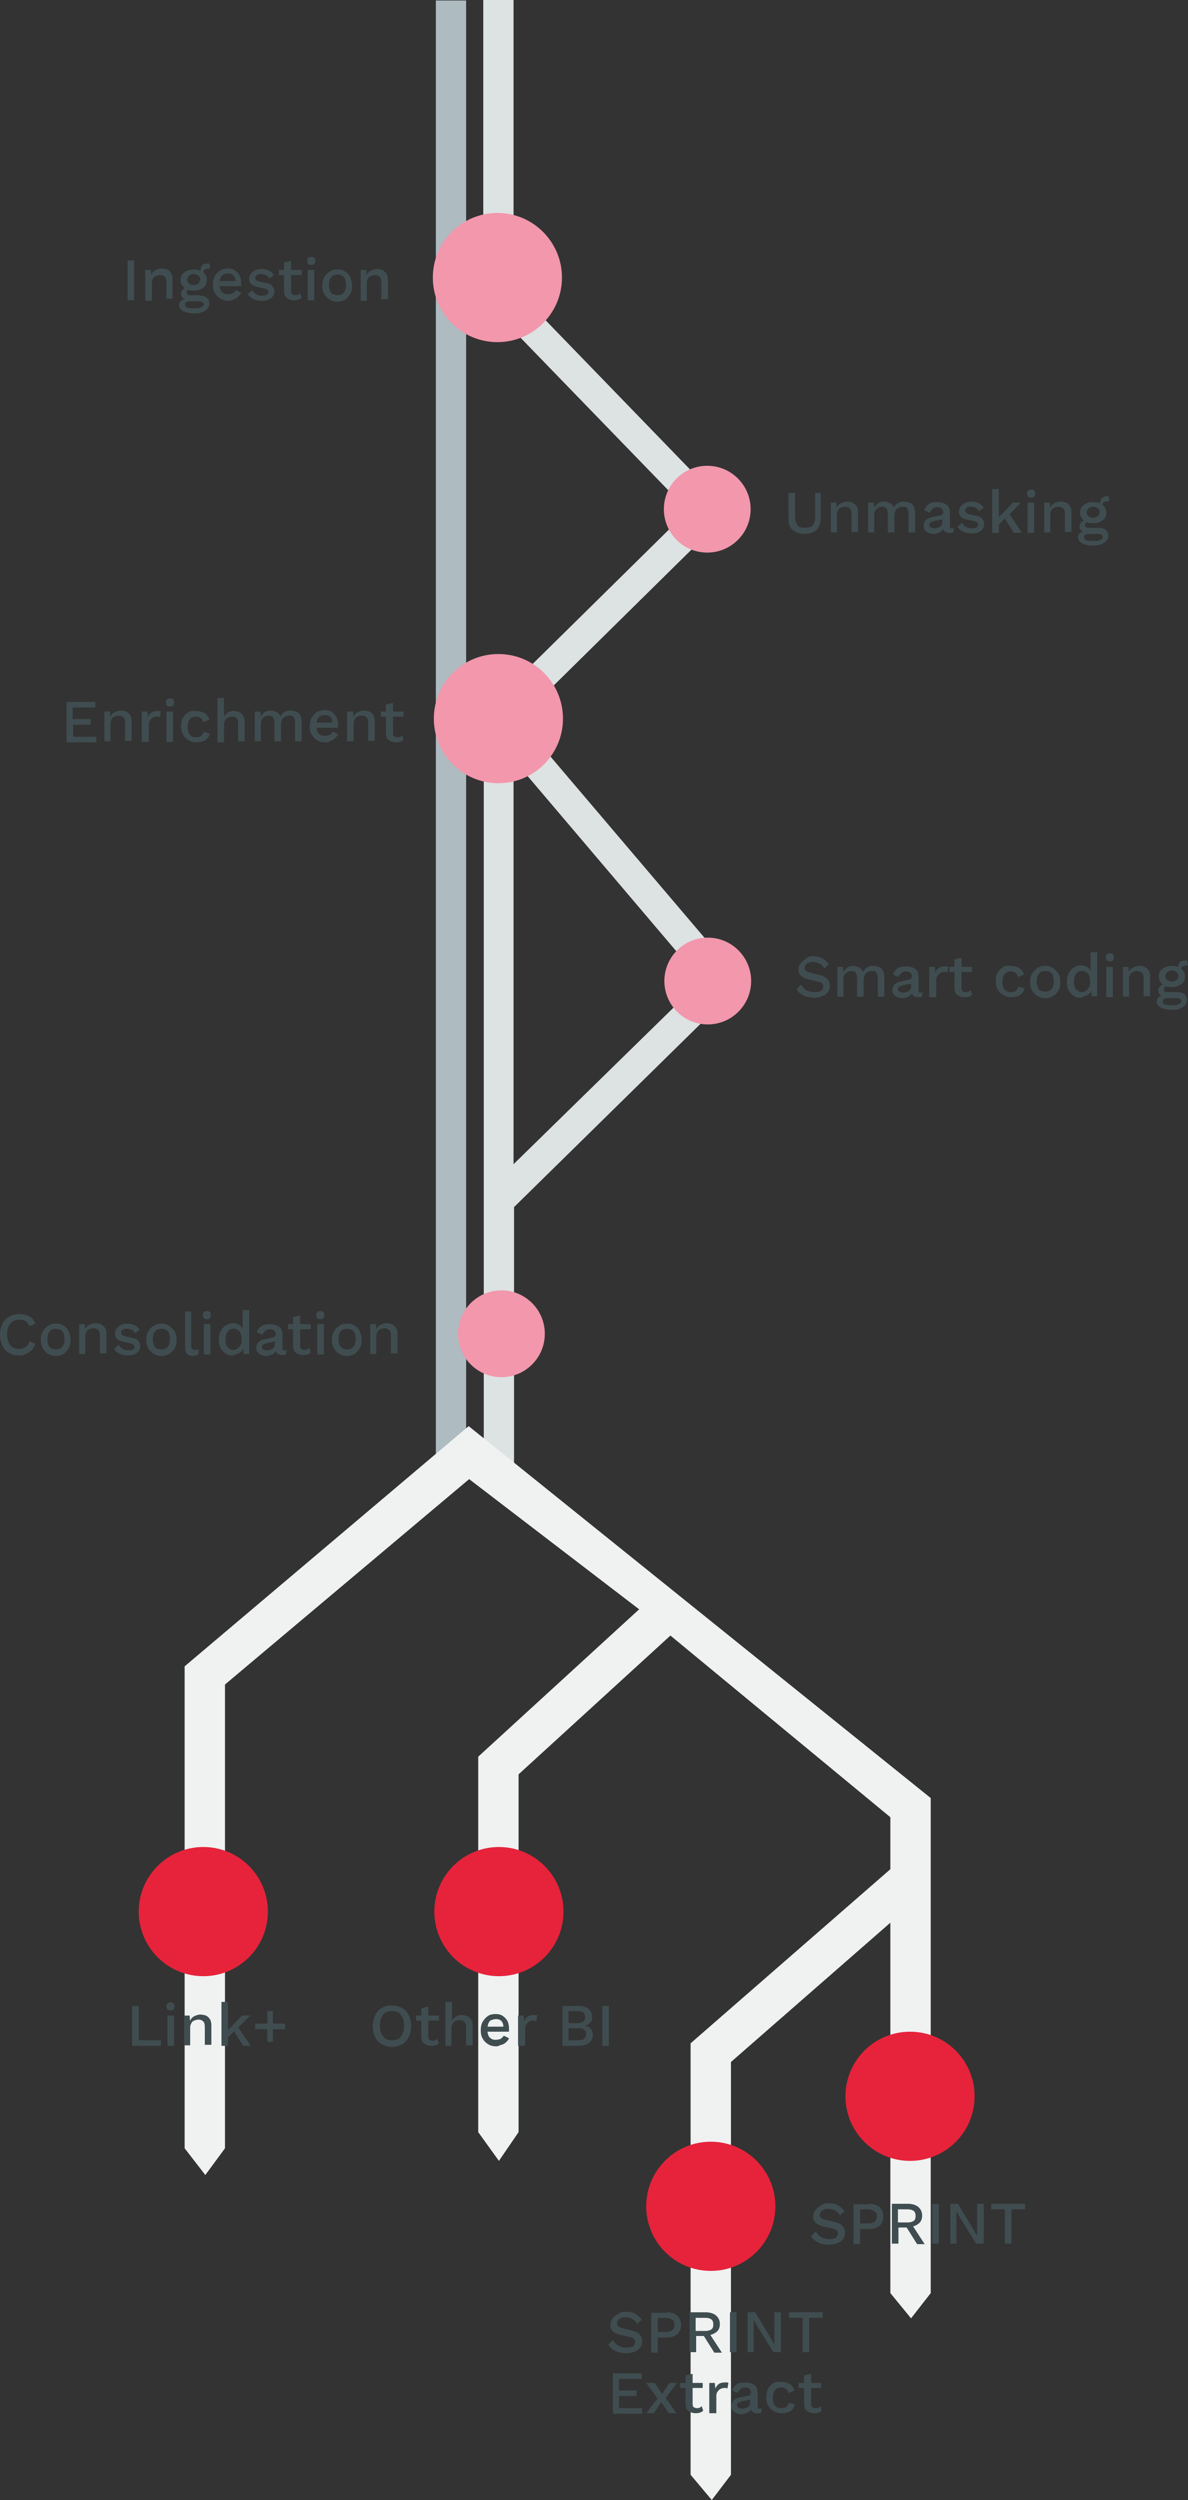 <?xml version="1.0" encoding="UTF-8"?> <svg xmlns="http://www.w3.org/2000/svg" xmlns:xlink="http://www.w3.org/1999/xlink" version="1.1" id="Livello_1" x="0px" y="0px" viewBox="0 0 235.5 495.4" style="enable-background:new 0 0 235.5 495.4;" xml:space="preserve"><rect x="0" y="0" width="235.5" height="495.4" fill="#333333" stroke="none"/> <style type="text/css"> .st0{fill:#DDE2E3;} .st1{fill:#AEBBC0;} .st2{fill:#F297AC;} .st3{fill:#F0F2F2;} .st4{fill:#E6233A;} .st5{fill:#404D50;} </style> <path class="st0" d="M147.2,194.7l-44.3-52.1l41.9-41.3l-43-44.4V0h-6v59.3l40.6,41.9l-41.6,41l1.1,1.3v149.6h6v-53.9L147.2,194.7z M139,194.3l-37.2,36.4v-80.2L139,194.3z"></path> <g> <rect x="86.4" y="0.1" class="st1" width="6" height="293.1"></rect> </g> <g> <circle class="st2" cx="98.6" cy="55" r="12.8"></circle> </g> <g> <circle class="st2" cx="98.8" cy="142.4" r="12.8"></circle> </g> <g> <circle class="st2" cx="140.2" cy="100.9" r="8.6"></circle> </g> <g> <circle class="st2" cx="140.3" cy="194.4" r="8.6"></circle> </g> <g> <circle class="st2" cx="99.4" cy="264.3" r="8.6"></circle> </g> <g> <polygon class="st3" points="93,293.1 126.7,318.9 94.8,348.1 94.8,422.5 98.9,428.2 102.8,422.5 102.8,351.6 132.9,324.1 176.5,360.1 176.5,370.4 136.9,404.9 136.9,490.4 141.1,495.4 144.9,490.4 144.9,408.6 176.5,381 176.5,454.4 180.6,459.4 184.5,454.4 184.5,356.3 92.9,282.6 36.6,330.2 36.6,425.7 40.7,431 44.6,425.7 44.6,333.8 "></polygon> </g> <g> <circle class="st4" cx="180.4" cy="415.4" r="12.8"></circle> </g> <g> <circle class="st4" cx="140.9" cy="437.2" r="12.8"></circle> </g> <g> <circle class="st4" cx="98.9" cy="378.8" r="12.8"></circle> </g> <g> <circle class="st4" cx="40.3" cy="378.8" r="12.8"></circle> </g> <g> <path class="st5" d="M164.3,436.6c0.7,0,1.3,0.1,1.8,0.4c0.5,0.3,1,0.7,1.3,1.2l-0.9,0.8c-0.3-0.5-0.6-0.8-1-1s-0.8-0.3-1.4-0.3 c-0.4,0-0.7,0.1-0.9,0.2c-0.2,0.1-0.4,0.2-0.5,0.4c-0.1,0.2-0.2,0.4-0.2,0.6c0,0.2,0.1,0.5,0.3,0.6c0.2,0.2,0.5,0.3,1,0.4l1.6,0.4 c0.8,0.2,1.3,0.4,1.6,0.8c0.3,0.3,0.5,0.8,0.5,1.3c0,0.5-0.1,0.9-0.4,1.3c-0.3,0.4-0.6,0.6-1.1,0.8c-0.5,0.2-1,0.3-1.7,0.3 c-0.6,0-1.1-0.1-1.5-0.2c-0.4-0.1-0.8-0.3-1.2-0.6c-0.3-0.2-0.6-0.5-0.8-0.9l0.9-0.9c0.2,0.3,0.4,0.5,0.6,0.8 c0.3,0.2,0.6,0.4,0.9,0.5s0.7,0.2,1.1,0.2c0.4,0,0.7,0,1-0.1c0.3-0.1,0.5-0.2,0.6-0.4c0.1-0.2,0.2-0.4,0.2-0.6 c0-0.2-0.1-0.4-0.2-0.6c-0.2-0.2-0.4-0.3-0.9-0.4l-1.7-0.4c-0.5-0.1-0.9-0.3-1.2-0.4c-0.3-0.2-0.5-0.4-0.7-0.7 c-0.2-0.3-0.2-0.6-0.2-0.9c0-0.4,0.1-0.9,0.4-1.2s0.6-0.7,1.1-0.9C163.1,436.7,163.6,436.6,164.3,436.6z"></path> <path class="st5" d="M172.3,436.7c0.6,0,1.1,0.1,1.5,0.3c0.4,0.2,0.7,0.5,1,0.9c0.2,0.4,0.3,0.8,0.3,1.3c0,0.5-0.1,1-0.3,1.3 c-0.2,0.4-0.6,0.7-1,0.9c-0.4,0.2-0.9,0.3-1.5,0.3h-1.8v3h-1.3v-7.9H172.3z M172.1,440.6c0.6,0,1-0.1,1.3-0.4 c0.3-0.2,0.4-0.6,0.4-1c0-0.5-0.1-0.8-0.4-1c-0.3-0.2-0.7-0.4-1.3-0.4h-1.6v2.8H172.1z"></path> <path class="st5" d="M180,436.7c0.8,0,1.5,0.2,2,0.6s0.8,1,0.8,1.7c0,0.7-0.2,1.3-0.8,1.7c-0.5,0.4-1.2,0.6-2,0.6l-0.1,0.1h-1.8 v3.2h-1.3v-7.9H180z M179.9,440.4c0.5,0,0.9-0.1,1.2-0.3c0.3-0.2,0.4-0.5,0.4-1c0-0.4-0.1-0.8-0.4-1c-0.3-0.2-0.6-0.3-1.2-0.3h-1.9 v2.6H179.9z M180.7,440.7l2.6,4h-1.5l-2.2-3.5L180.7,440.7z"></path> <path class="st5" d="M186.1,436.7v7.9h-1.3v-7.9H186.1z"></path> <path class="st5" d="M195,436.7v7.9h-1.5l-3.1-5l-0.8-1.4h0l0,1.3v5.1h-1.2v-7.9h1.5l3,5l0.8,1.4h0l0-1.3v-5.1H195z"></path> <path class="st5" d="M203.2,436.7v1.1h-2.7v6.8h-1.3v-6.8h-2.7v-1.1H203.2z"></path> </g> <g> <path class="st5" d="M124.1,458.1c0.7,0,1.3,0.1,1.8,0.4c0.5,0.3,1,0.7,1.3,1.2l-0.9,0.8c-0.3-0.5-0.6-0.8-1-1s-0.8-0.3-1.4-0.3 c-0.4,0-0.7,0.1-0.9,0.2c-0.2,0.1-0.4,0.2-0.5,0.4c-0.1,0.2-0.2,0.4-0.2,0.6c0,0.2,0.1,0.5,0.3,0.6c0.2,0.2,0.5,0.3,1,0.4l1.6,0.4 c0.8,0.2,1.3,0.4,1.6,0.8c0.3,0.3,0.5,0.8,0.5,1.3c0,0.5-0.1,0.9-0.4,1.3c-0.3,0.4-0.6,0.6-1.1,0.8c-0.5,0.2-1,0.3-1.7,0.3 c-0.6,0-1.1-0.1-1.5-0.2c-0.4-0.1-0.8-0.3-1.2-0.6s-0.6-0.5-0.8-0.9l0.9-0.9c0.2,0.3,0.4,0.5,0.6,0.8c0.3,0.2,0.6,0.4,0.9,0.5 s0.7,0.2,1.1,0.2c0.4,0,0.7,0,1-0.1c0.3-0.1,0.5-0.2,0.6-0.4c0.1-0.2,0.2-0.4,0.2-0.6c0-0.2-0.1-0.4-0.2-0.6 c-0.2-0.2-0.4-0.3-0.9-0.4l-1.7-0.4c-0.5-0.1-0.9-0.3-1.2-0.4c-0.3-0.2-0.5-0.4-0.7-0.7c-0.2-0.3-0.2-0.6-0.2-0.9 c0-0.4,0.1-0.9,0.4-1.2c0.2-0.4,0.6-0.7,1.1-0.9C122.9,458.2,123.5,458.1,124.1,458.1z"></path> <path class="st5" d="M132.2,458.2c0.6,0,1.1,0.1,1.5,0.3c0.4,0.2,0.7,0.5,1,0.9c0.2,0.4,0.3,0.8,0.3,1.3c0,0.5-0.1,1-0.3,1.3 c-0.2,0.4-0.6,0.7-1,0.9c-0.4,0.2-0.9,0.3-1.5,0.3h-1.8v3h-1.3v-7.9H132.2z M132,462.1c0.6,0,1-0.1,1.3-0.4c0.3-0.2,0.4-0.6,0.4-1 c0-0.5-0.1-0.8-0.4-1c-0.3-0.2-0.7-0.4-1.3-0.4h-1.6v2.8H132z"></path> <path class="st5" d="M139.9,458.2c0.8,0,1.5,0.2,2,0.6c0.5,0.4,0.8,1,0.8,1.7c0,0.7-0.2,1.3-0.8,1.7s-1.2,0.6-2,0.6l-0.1,0.1h-1.8 v3.2h-1.3v-7.9H139.9z M139.8,461.9c0.5,0,0.9-0.1,1.2-0.3s0.4-0.5,0.4-1c0-0.4-0.1-0.8-0.4-1s-0.6-0.3-1.2-0.3h-1.9v2.6H139.8z M140.5,462.2l2.6,4h-1.5l-2.2-3.5L140.5,462.2z"></path> <path class="st5" d="M146,458.2v7.9h-1.3v-7.9H146z"></path> <path class="st5" d="M154.8,458.2v7.9h-1.5l-3.1-5l-0.8-1.4h0l0,1.3v5.1h-1.2v-7.9h1.5l3,5l0.8,1.4h0l0-1.3v-5.1H154.8z"></path> <path class="st5" d="M163.1,458.2v1.1h-2.7v6.8h-1.3v-6.8h-2.7v-1.1H163.1z"></path> <path class="st5" d="M121.5,478.2v-7.9h5.7v1.1h-4.5v2.3h3.5v1.1h-3.5v2.4h4.6v1.1H121.5z"></path> <path class="st5" d="M134.2,472.2l-2.4,3.2l-0.3,0l-1.9,2.8h-1.5l2.6-3.4l0.3,0l1.7-2.6H134.2z M129.8,472.2l1.7,2.6l0.2,0l2.4,3.4 h-1.5l-1.8-2.6l-0.3-0.1l-2.4-3.3H129.8z"></path> <path class="st5" d="M139.3,472.2v1h-4.5v-1H139.3z M137.3,470.4v6c0,0.3,0.1,0.5,0.2,0.6c0.2,0.1,0.4,0.2,0.6,0.2 c0.2,0,0.4,0,0.6-0.1s0.3-0.2,0.4-0.3l0.3,0.9c-0.2,0.2-0.4,0.3-0.7,0.4c-0.3,0.1-0.6,0.1-0.9,0.1c-0.3,0-0.7-0.1-0.9-0.2 c-0.3-0.1-0.5-0.3-0.7-0.5s-0.2-0.6-0.3-1v-5.8L137.3,470.4z"></path> <path class="st5" d="M140.6,478.2v-6h1.1l0.1,1.1c0.2-0.4,0.4-0.7,0.7-0.9s0.7-0.3,1.2-0.3c0.1,0,0.2,0,0.4,0c0.1,0,0.2,0,0.3,0.1 l-0.2,1.1c-0.1,0-0.2-0.1-0.3-0.1c-0.1,0-0.3,0-0.4,0c-0.2,0-0.5,0.1-0.7,0.2c-0.2,0.1-0.4,0.3-0.6,0.6c-0.2,0.3-0.2,0.6-0.2,1v3.2 H140.6z"></path> <path class="st5" d="M148.9,474.3c0-0.4-0.1-0.7-0.3-0.9s-0.5-0.3-0.9-0.3c-0.4,0-0.7,0.1-0.9,0.3s-0.4,0.4-0.6,0.8l-1.1-0.5 c0.2-0.5,0.5-0.9,0.9-1.2c0.4-0.3,1-0.4,1.7-0.4c0.5,0,0.9,0.1,1.3,0.2c0.4,0.2,0.7,0.4,0.9,0.7c0.2,0.3,0.3,0.7,0.3,1.2v2.7 c0,0.3,0.1,0.4,0.4,0.4c0.1,0,0.3,0,0.4-0.1l-0.1,0.9c-0.2,0.1-0.4,0.1-0.7,0.1c-0.3,0-0.5,0-0.7-0.1c-0.2-0.1-0.4-0.2-0.5-0.4 s-0.2-0.4-0.2-0.7v-0.1l0.3,0c-0.1,0.3-0.2,0.6-0.4,0.8c-0.2,0.2-0.5,0.4-0.8,0.5c-0.3,0.1-0.6,0.2-0.9,0.2c-0.4,0-0.7-0.1-1-0.2 c-0.3-0.1-0.5-0.3-0.7-0.5c-0.2-0.2-0.3-0.5-0.3-0.9c0-0.4,0.1-0.8,0.4-1.1s0.7-0.5,1.2-0.6l2.3-0.5l0,0.9l-1.7,0.3 c-0.3,0.1-0.6,0.2-0.8,0.3c-0.2,0.1-0.3,0.3-0.3,0.5c0,0.2,0.1,0.4,0.3,0.5s0.4,0.2,0.7,0.2c0.2,0,0.4,0,0.6-0.1 c0.2,0,0.4-0.1,0.5-0.2c0.2-0.1,0.3-0.2,0.4-0.4s0.1-0.4,0.1-0.6V474.3z"></path> <path class="st5" d="M154.9,472c0.5,0,0.9,0.1,1.2,0.2c0.3,0.1,0.6,0.3,0.9,0.6c0.2,0.3,0.4,0.5,0.5,0.9l-1.2,0.5 c-0.1-0.4-0.3-0.7-0.5-0.8c-0.2-0.2-0.5-0.3-0.9-0.3c-0.4,0-0.7,0.1-0.9,0.2s-0.5,0.4-0.6,0.7c-0.1,0.3-0.2,0.7-0.2,1.2 c0,0.4,0.1,0.8,0.2,1.1c0.1,0.3,0.3,0.5,0.6,0.7c0.3,0.2,0.6,0.2,0.9,0.2c0.3,0,0.5,0,0.7-0.1c0.2-0.1,0.4-0.2,0.5-0.4 c0.1-0.2,0.2-0.4,0.3-0.6l1.2,0.4c-0.1,0.4-0.3,0.7-0.5,0.9c-0.2,0.3-0.5,0.5-0.9,0.6c-0.4,0.1-0.8,0.2-1.2,0.2 c-0.6,0-1.1-0.1-1.6-0.4s-0.8-0.6-1.1-1.1s-0.4-1-0.4-1.7c0-0.6,0.1-1.2,0.4-1.7c0.3-0.5,0.6-0.8,1.1-1.1S154.3,472,154.9,472z"></path> <path class="st5" d="M162.8,472.2v1h-4.5v-1H162.8z M160.8,470.4v6c0,0.3,0.1,0.5,0.2,0.6c0.2,0.1,0.4,0.2,0.6,0.2 c0.2,0,0.4,0,0.6-0.1s0.3-0.2,0.4-0.3l0.3,0.9c-0.2,0.2-0.4,0.3-0.7,0.4c-0.3,0.1-0.6,0.1-0.9,0.1c-0.3,0-0.7-0.1-0.9-0.2 c-0.3-0.1-0.5-0.3-0.7-0.5s-0.2-0.6-0.3-1v-5.8L160.8,470.4z"></path> </g> <g> <path class="st5" d="M27.5,404.3h4.4v1.1h-5.7v-7.9h1.3V404.3z"></path> <path class="st5" d="M33.8,398.4c-0.3,0-0.5-0.1-0.6-0.2s-0.2-0.3-0.2-0.6s0.1-0.5,0.2-0.6c0.1-0.1,0.4-0.2,0.6-0.2 c0.3,0,0.5,0.1,0.6,0.2c0.1,0.1,0.2,0.3,0.2,0.6s-0.1,0.5-0.2,0.6C34.3,398.3,34.1,398.4,33.8,398.4z M34.5,399.4v6h-1.3v-6H34.5z"></path> <path class="st5" d="M36.5,405.4v-6h1.1l0.1,1.6l-0.2-0.2c0.1-0.3,0.3-0.6,0.5-0.9c0.2-0.2,0.5-0.4,0.8-0.5 c0.3-0.1,0.6-0.2,0.9-0.2c0.4,0,0.8,0.1,1.1,0.2s0.6,0.4,0.8,0.7s0.3,0.7,0.3,1.2v3.9h-1.3v-3.5c0-0.6-0.1-1-0.4-1.2 c-0.2-0.2-0.5-0.3-0.9-0.3c-0.3,0-0.5,0.1-0.8,0.2s-0.5,0.3-0.6,0.6c-0.2,0.3-0.2,0.6-0.2,1.1v3.2H36.5z"></path> <path class="st5" d="M45.2,396.7v8.7h-1.3v-8.7H45.2z M49.6,399.4l-2.7,2.7l-0.3,0.2l-1.9,2l0-1.5l3.3-3.4H49.6z M47,401.4l2.7,4 h-1.5l-2.1-3.3L47,401.4z"></path> <path class="st5" d="M56.5,401v1.1h-5.9V401H56.5z M54.1,398.5v6.1H53v-6.1H54.1z"></path> </g> <g> <path class="st5" d="M26.6,51.6v7.9h-1.3v-7.9H26.6z"></path> <path class="st5" d="M28.8,59.5v-6h1.1L30,55l-0.2-0.2c0.1-0.3,0.3-0.6,0.5-0.9c0.2-0.2,0.5-0.4,0.8-0.5c0.3-0.1,0.6-0.2,0.9-0.2 c0.4,0,0.8,0.1,1.1,0.2s0.6,0.4,0.8,0.7c0.2,0.3,0.3,0.7,0.3,1.2v3.9H33V56c0-0.6-0.1-1-0.4-1.2c-0.2-0.2-0.5-0.3-0.9-0.3 c-0.3,0-0.5,0.1-0.8,0.2s-0.5,0.3-0.6,0.6c-0.2,0.3-0.2,0.6-0.2,1.1v3.2H28.8z"></path> <path class="st5" d="M39.6,58.6c0.6,0,1.1,0.1,1.4,0.4c0.3,0.3,0.5,0.6,0.5,1.1c0,0.4-0.1,0.8-0.4,1.1c-0.3,0.3-0.6,0.5-1.1,0.7 s-1,0.2-1.6,0.2c-1,0-1.7-0.2-2.2-0.5c-0.5-0.3-0.7-0.7-0.7-1.1c0-0.3,0.1-0.6,0.3-0.8c0.2-0.2,0.6-0.4,1.2-0.4L37,59.4 c-0.3-0.1-0.6-0.2-0.8-0.4s-0.3-0.5-0.3-0.8s0.1-0.6,0.4-0.9c0.3-0.2,0.6-0.4,1.1-0.4l0.7,0.3h-0.1c-0.4,0-0.6,0.1-0.8,0.3 c-0.2,0.1-0.2,0.3-0.2,0.5c0,0.2,0.1,0.3,0.2,0.4s0.4,0.1,0.6,0.1H39.6z M38.4,53.4c0.5,0,1,0.1,1.4,0.3c0.4,0.2,0.7,0.4,0.9,0.7 c0.2,0.3,0.3,0.7,0.3,1.1s-0.1,0.8-0.3,1.1c-0.2,0.3-0.5,0.5-0.9,0.7c-0.4,0.2-0.8,0.3-1.4,0.3c-0.8,0-1.5-0.2-1.9-0.6 c-0.4-0.4-0.7-0.9-0.7-1.5c0-0.4,0.1-0.8,0.3-1.1c0.2-0.3,0.5-0.5,0.9-0.7C37.5,53.5,37.9,53.4,38.4,53.4z M38.5,61.1 c0.4,0,0.8,0,1.1-0.1s0.5-0.2,0.6-0.3s0.2-0.3,0.2-0.4c0-0.2-0.1-0.3-0.2-0.4c-0.1-0.1-0.4-0.2-0.8-0.2h-1.9 c-0.2,0-0.4,0.1-0.6,0.2c-0.2,0.1-0.2,0.3-0.2,0.5c0,0.3,0.2,0.5,0.5,0.6C37.5,61,37.9,61.1,38.5,61.1z M38.4,54.3 c-0.4,0-0.7,0.1-0.9,0.3c-0.2,0.2-0.4,0.5-0.4,0.8s0.1,0.6,0.4,0.8c0.2,0.2,0.5,0.3,0.9,0.3c0.4,0,0.7-0.1,0.9-0.3s0.4-0.5,0.4-0.8 s-0.1-0.6-0.4-0.8S38.8,54.3,38.4,54.3z M41.5,52.2l0.2,1c0,0,0,0-0.1,0s0,0-0.1,0c-0.4,0-0.7,0.1-0.9,0.2s-0.3,0.4-0.3,0.7 l-0.6-0.3c0-0.3,0.1-0.6,0.2-0.9s0.3-0.5,0.6-0.6C40.8,52.3,41.1,52.2,41.5,52.2C41.4,52.2,41.4,52.2,41.5,52.2 C41.4,52.2,41.5,52.2,41.5,52.2z"></path> <path class="st5" d="M45.3,59.6c-0.6,0-1.1-0.1-1.6-0.4s-0.8-0.6-1.1-1.1c-0.3-0.5-0.4-1-0.4-1.7s0.1-1.2,0.4-1.7 c0.3-0.5,0.6-0.8,1-1.1c0.4-0.2,1-0.4,1.5-0.4c0.6,0,1.1,0.1,1.5,0.4s0.7,0.6,0.9,1c0.2,0.4,0.3,0.9,0.3,1.4c0,0.1,0,0.3,0,0.4 s0,0.2,0,0.3h-4.8v-1h4.3l-0.6,0.2c0-0.5-0.1-1-0.4-1.3c-0.3-0.3-0.6-0.4-1.1-0.4c-0.3,0-0.6,0.1-0.9,0.2c-0.3,0.2-0.5,0.4-0.6,0.7 c-0.1,0.3-0.2,0.7-0.2,1.2c0,0.4,0.1,0.8,0.2,1.1c0.1,0.3,0.3,0.5,0.6,0.7s0.6,0.2,0.9,0.2c0.4,0,0.7-0.1,1-0.2s0.4-0.4,0.6-0.6 l1,0.5c-0.1,0.3-0.3,0.5-0.6,0.8s-0.5,0.4-0.9,0.5C46.1,59.6,45.7,59.6,45.3,59.6z"></path> <path class="st5" d="M51.9,59.6c-0.6,0-1.1-0.1-1.6-0.3c-0.5-0.2-0.9-0.6-1.2-1l0.9-0.8c0.2,0.3,0.4,0.6,0.8,0.8 c0.3,0.2,0.7,0.3,1.2,0.3c0.4,0,0.7-0.1,0.9-0.2c0.2-0.1,0.3-0.3,0.3-0.5c0-0.2,0-0.3-0.1-0.4c-0.1-0.1-0.3-0.2-0.6-0.3l-1.3-0.3 c-0.6-0.1-1.1-0.3-1.4-0.6c-0.3-0.3-0.4-0.6-0.4-1.1c0-0.3,0.1-0.6,0.3-0.9c0.2-0.3,0.5-0.5,0.8-0.7c0.4-0.2,0.8-0.3,1.3-0.3 c0.6,0,1.1,0.1,1.5,0.3s0.7,0.5,1,0.9l-0.9,0.7c-0.2-0.3-0.4-0.6-0.7-0.7s-0.6-0.2-0.9-0.2c-0.3,0-0.5,0-0.7,0.1 c-0.2,0.1-0.3,0.2-0.4,0.3c-0.1,0.1-0.1,0.2-0.1,0.4c0,0.2,0.1,0.3,0.2,0.4s0.3,0.2,0.6,0.3l1.4,0.3c0.6,0.1,1,0.3,1.2,0.6 c0.2,0.3,0.4,0.6,0.4,1c0,0.4-0.1,0.7-0.3,1s-0.5,0.5-0.9,0.7S52.4,59.6,51.9,59.6z"></path> <path class="st5" d="M59.8,53.5v1h-4.5v-1H59.8z M57.7,51.7v6c0,0.3,0.1,0.5,0.2,0.6c0.2,0.1,0.4,0.2,0.6,0.2c0.2,0,0.4,0,0.6-0.1 c0.2-0.1,0.3-0.2,0.4-0.3l0.3,0.9c-0.2,0.2-0.4,0.3-0.7,0.4c-0.3,0.1-0.6,0.1-0.9,0.1c-0.3,0-0.7-0.1-0.9-0.2 c-0.3-0.1-0.5-0.3-0.7-0.5s-0.2-0.6-0.3-1v-5.8L57.7,51.7z"></path> <path class="st5" d="M61.7,52.5c-0.3,0-0.5-0.1-0.6-0.2c-0.1-0.1-0.2-0.3-0.2-0.6c0-0.3,0.1-0.5,0.2-0.6c0.1-0.1,0.4-0.2,0.6-0.2 c0.3,0,0.5,0.1,0.6,0.2c0.1,0.1,0.2,0.3,0.2,0.6c0,0.3-0.1,0.5-0.2,0.6C62.2,52.4,62,52.5,61.7,52.5z M62.3,53.5v6H61v-6H62.3z"></path> <path class="st5" d="M66.9,53.4c0.6,0,1.1,0.1,1.5,0.4c0.4,0.2,0.8,0.6,1,1.1s0.4,1,0.4,1.7s-0.1,1.2-0.4,1.7s-0.6,0.8-1,1.1 c-0.4,0.2-1,0.4-1.5,0.4s-1.1-0.1-1.5-0.4c-0.4-0.2-0.8-0.6-1.1-1.1s-0.4-1-0.4-1.7s0.1-1.2,0.4-1.7s0.6-0.8,1.1-1.1 C65.8,53.5,66.4,53.4,66.9,53.4z M66.9,54.4c-0.4,0-0.7,0.1-0.9,0.2s-0.4,0.4-0.6,0.7c-0.1,0.3-0.2,0.7-0.2,1.2 c0,0.4,0.1,0.8,0.2,1.1c0.1,0.3,0.3,0.6,0.6,0.7s0.6,0.2,0.9,0.2c0.4,0,0.7-0.1,0.9-0.2c0.2-0.2,0.4-0.4,0.6-0.7 c0.1-0.3,0.2-0.7,0.2-1.1c0-0.5-0.1-0.8-0.2-1.2c-0.1-0.3-0.3-0.5-0.6-0.7C67.6,54.5,67.3,54.4,66.9,54.4z"></path> <path class="st5" d="M71.5,59.5v-6h1.1l0.1,1.6l-0.2-0.2c0.1-0.3,0.3-0.6,0.5-0.9c0.2-0.2,0.5-0.4,0.8-0.5c0.3-0.1,0.6-0.2,0.9-0.2 c0.4,0,0.8,0.1,1.1,0.2c0.3,0.2,0.6,0.4,0.8,0.7s0.3,0.7,0.3,1.2v3.9h-1.3V56c0-0.6-0.1-1-0.4-1.2c-0.2-0.2-0.6-0.3-0.9-0.3 c-0.3,0-0.5,0.1-0.8,0.2s-0.5,0.3-0.6,0.6c-0.2,0.3-0.2,0.6-0.2,1.1v3.2H71.5z"></path> </g> <g> <path class="st5" d="M162.7,97.7v4.9c0,1-0.3,1.8-0.8,2.4c-0.6,0.5-1.4,0.8-2.4,0.8c-1,0-1.8-0.3-2.4-0.8c-0.6-0.5-0.8-1.3-0.8-2.4 v-4.9h1.3v4.7c0,0.7,0.2,1.3,0.5,1.7c0.3,0.4,0.8,0.5,1.5,0.5c0.7,0,1.2-0.2,1.5-0.5s0.5-0.9,0.5-1.7v-4.7H162.7z"></path> <path class="st5" d="M164.7,105.6v-6h1.1l0.1,1.6l-0.2-0.2c0.1-0.3,0.3-0.6,0.5-0.9c0.2-0.2,0.5-0.4,0.8-0.5 c0.3-0.1,0.6-0.2,0.9-0.2c0.4,0,0.8,0.1,1.1,0.2c0.3,0.2,0.6,0.4,0.8,0.7s0.3,0.7,0.3,1.2v3.9h-1.3v-3.5c0-0.6-0.1-1-0.4-1.2 c-0.2-0.2-0.6-0.3-0.9-0.3c-0.3,0-0.5,0.1-0.8,0.2s-0.5,0.3-0.6,0.6c-0.2,0.3-0.2,0.6-0.2,1.1v3.2H164.7z"></path> <path class="st5" d="M172.1,105.6v-6h1.1l0.1,1c0.2-0.4,0.5-0.7,0.8-0.9c0.3-0.2,0.7-0.3,1.1-0.3c0.4,0,0.8,0.1,1.2,0.3 c0.4,0.2,0.6,0.5,0.8,0.9c0.1-0.3,0.3-0.5,0.5-0.7c0.2-0.2,0.5-0.3,0.7-0.4c0.3-0.1,0.5-0.1,0.8-0.1c0.4,0,0.7,0.1,1.1,0.2 s0.6,0.4,0.8,0.7c0.2,0.3,0.3,0.7,0.3,1.3v3.9h-1.3v-3.7c0-0.5-0.1-0.8-0.3-1.1s-0.5-0.3-0.9-0.3c-0.3,0-0.5,0.1-0.8,0.2 c-0.2,0.1-0.4,0.3-0.6,0.6c-0.1,0.3-0.2,0.6-0.2,1v3.3h-1.3v-3.7c0-0.5-0.1-0.8-0.3-1.1c-0.2-0.2-0.5-0.3-0.9-0.3 c-0.2,0-0.5,0.1-0.7,0.2c-0.2,0.1-0.4,0.3-0.6,0.6c-0.2,0.3-0.2,0.6-0.2,1.1v3.2H172.1z"></path> <path class="st5" d="M187,101.7c0-0.4-0.1-0.7-0.3-0.9c-0.2-0.2-0.5-0.3-0.9-0.3c-0.4,0-0.7,0.1-0.9,0.3c-0.3,0.2-0.4,0.4-0.6,0.8 l-1.1-0.5c0.2-0.5,0.5-0.9,0.9-1.2c0.4-0.3,1-0.4,1.7-0.4c0.5,0,0.9,0.1,1.3,0.2c0.4,0.2,0.7,0.4,0.9,0.7c0.2,0.3,0.3,0.7,0.3,1.2 v2.7c0,0.3,0.1,0.4,0.4,0.4c0.1,0,0.3,0,0.4-0.1l-0.1,0.9c-0.2,0.1-0.4,0.1-0.7,0.1c-0.3,0-0.5,0-0.7-0.1s-0.4-0.2-0.5-0.4 s-0.2-0.4-0.2-0.7v-0.1l0.3,0c-0.1,0.3-0.2,0.6-0.4,0.8c-0.2,0.2-0.5,0.4-0.8,0.5c-0.3,0.1-0.6,0.2-0.9,0.2c-0.4,0-0.7-0.1-1-0.2 c-0.3-0.1-0.5-0.3-0.7-0.5c-0.2-0.2-0.3-0.5-0.3-0.9c0-0.4,0.1-0.8,0.4-1.1s0.7-0.5,1.2-0.6l2.3-0.5l0,0.9l-1.7,0.3 c-0.3,0.1-0.6,0.2-0.8,0.3s-0.3,0.3-0.3,0.5c0,0.2,0.1,0.4,0.3,0.5s0.4,0.2,0.7,0.2c0.2,0,0.4,0,0.6-0.1c0.2,0,0.4-0.1,0.5-0.2 c0.2-0.1,0.3-0.2,0.4-0.4c0.1-0.2,0.1-0.4,0.1-0.6V101.7z"></path> <path class="st5" d="M192.6,105.7c-0.6,0-1.1-0.1-1.6-0.3c-0.5-0.2-0.9-0.6-1.2-1l0.9-0.8c0.2,0.3,0.4,0.6,0.8,0.8 c0.3,0.2,0.7,0.3,1.2,0.3c0.4,0,0.7-0.1,0.9-0.2c0.2-0.1,0.3-0.3,0.3-0.5c0-0.2,0-0.3-0.1-0.4c-0.1-0.1-0.3-0.2-0.6-0.3l-1.3-0.3 c-0.6-0.1-1.1-0.3-1.4-0.6c-0.3-0.3-0.4-0.6-0.4-1.1c0-0.3,0.1-0.6,0.3-0.9c0.2-0.3,0.5-0.5,0.8-0.7c0.4-0.2,0.8-0.3,1.3-0.3 c0.6,0,1.1,0.1,1.5,0.3s0.7,0.5,1,0.9l-0.9,0.7c-0.2-0.3-0.4-0.6-0.7-0.7s-0.6-0.2-0.9-0.2c-0.3,0-0.5,0-0.7,0.1 c-0.2,0.1-0.3,0.2-0.4,0.3c-0.1,0.1-0.1,0.2-0.1,0.4c0,0.2,0.1,0.3,0.2,0.4s0.3,0.2,0.6,0.3l1.4,0.3c0.6,0.1,1,0.3,1.2,0.6 c0.2,0.3,0.4,0.6,0.4,1c0,0.4-0.1,0.7-0.3,1s-0.5,0.5-0.9,0.7S193.2,105.7,192.6,105.7z"></path> <path class="st5" d="M198,96.9v8.7h-1.3v-8.7H198z M202.4,99.6l-2.7,2.7l-0.3,0.2l-1.9,2l0-1.5l3.3-3.4H202.4z M199.9,101.6l2.7,4 H201l-2.1-3.3L199.9,101.6z"></path> <path class="st5" d="M204.4,98.6c-0.3,0-0.5-0.1-0.6-0.2c-0.1-0.1-0.2-0.3-0.2-0.6c0-0.3,0.1-0.5,0.2-0.6c0.1-0.1,0.4-0.2,0.6-0.2 c0.3,0,0.5,0.1,0.6,0.2c0.1,0.1,0.2,0.3,0.2,0.6c0,0.3-0.1,0.5-0.2,0.6C204.8,98.5,204.6,98.6,204.4,98.6z M205,99.6v6h-1.3v-6H205 z"></path> <path class="st5" d="M207,105.6v-6h1.1l0.1,1.6L208,101c0.1-0.3,0.3-0.6,0.5-0.9c0.2-0.2,0.5-0.4,0.8-0.5c0.3-0.1,0.6-0.2,0.9-0.2 c0.4,0,0.8,0.1,1.1,0.2s0.6,0.4,0.8,0.7c0.2,0.3,0.3,0.7,0.3,1.2v3.9h-1.3v-3.5c0-0.6-0.1-1-0.4-1.2c-0.2-0.2-0.5-0.3-0.9-0.3 c-0.3,0-0.5,0.1-0.8,0.2s-0.5,0.3-0.6,0.6c-0.2,0.3-0.2,0.6-0.2,1.1v3.2H207z"></path> <path class="st5" d="M217.8,104.6c0.6,0,1.1,0.1,1.4,0.4c0.3,0.3,0.5,0.6,0.5,1.1c0,0.4-0.1,0.8-0.4,1.1c-0.3,0.3-0.6,0.5-1.1,0.7 s-1,0.2-1.6,0.2c-1,0-1.7-0.2-2.2-0.5c-0.5-0.3-0.7-0.7-0.7-1.1c0-0.3,0.1-0.6,0.3-0.8c0.2-0.2,0.6-0.4,1.2-0.4l-0.1,0.2 c-0.3-0.1-0.6-0.2-0.8-0.4s-0.3-0.5-0.3-0.8s0.1-0.6,0.4-0.9c0.3-0.2,0.6-0.4,1.1-0.4l0.7,0.3h-0.1c-0.4,0-0.6,0.1-0.8,0.3 c-0.2,0.1-0.2,0.3-0.2,0.5c0,0.2,0.1,0.3,0.2,0.4s0.4,0.1,0.6,0.1H217.8z M216.7,99.5c0.5,0,1,0.1,1.4,0.3c0.4,0.2,0.7,0.4,0.9,0.7 c0.2,0.3,0.3,0.7,0.3,1.1s-0.1,0.8-0.3,1.1c-0.2,0.3-0.5,0.5-0.9,0.7c-0.4,0.2-0.8,0.3-1.4,0.3c-0.8,0-1.5-0.2-1.9-0.6 c-0.4-0.4-0.7-0.9-0.7-1.5c0-0.4,0.1-0.8,0.3-1.1c0.2-0.3,0.5-0.5,0.9-0.7C215.7,99.5,216.1,99.5,216.7,99.5z M216.7,107.2 c0.4,0,0.8,0,1.1-0.1s0.5-0.2,0.6-0.3s0.2-0.3,0.2-0.4c0-0.2-0.1-0.3-0.2-0.4c-0.1-0.1-0.4-0.2-0.8-0.2h-1.9 c-0.2,0-0.4,0.1-0.6,0.2c-0.2,0.1-0.2,0.3-0.2,0.5c0,0.3,0.2,0.5,0.5,0.6C215.7,107.1,216.1,107.2,216.7,107.2z M216.7,100.4 c-0.4,0-0.7,0.1-0.9,0.3c-0.2,0.2-0.4,0.5-0.4,0.8s0.1,0.6,0.4,0.8c0.2,0.2,0.5,0.3,0.9,0.3c0.4,0,0.7-0.1,0.9-0.3s0.4-0.5,0.4-0.8 s-0.1-0.6-0.4-0.8S217,100.4,216.7,100.4z M219.7,98.3l0.2,1c0,0,0,0-0.1,0s0,0-0.1,0c-0.4,0-0.7,0.1-0.9,0.2s-0.3,0.4-0.3,0.7 L218,100c0-0.3,0.1-0.6,0.2-0.9s0.3-0.5,0.6-0.6C219,98.4,219.3,98.3,219.7,98.3C219.6,98.3,219.6,98.3,219.7,98.3 C219.7,98.3,219.7,98.3,219.7,98.3z"></path> </g> <g> <path class="st5" d="M161.2,189.5c0.7,0,1.3,0.1,1.8,0.4c0.5,0.3,1,0.7,1.3,1.2l-0.9,0.8c-0.3-0.5-0.6-0.8-1-1s-0.8-0.3-1.3-0.3 c-0.4,0-0.7,0.1-0.9,0.2c-0.2,0.1-0.4,0.2-0.5,0.4c-0.1,0.2-0.2,0.4-0.2,0.6c0,0.2,0.1,0.5,0.3,0.6c0.2,0.2,0.5,0.3,1,0.4l1.6,0.4 c0.8,0.2,1.3,0.4,1.6,0.8c0.3,0.3,0.5,0.8,0.5,1.3c0,0.5-0.1,0.9-0.4,1.3c-0.3,0.4-0.6,0.6-1.1,0.8c-0.5,0.2-1,0.3-1.6,0.3 c-0.6,0-1.1-0.1-1.5-0.2c-0.4-0.1-0.8-0.3-1.2-0.6s-0.6-0.5-0.8-0.9l0.9-0.9c0.2,0.3,0.4,0.5,0.6,0.8s0.6,0.4,0.9,0.5 s0.7,0.2,1.1,0.2c0.4,0,0.7,0,1-0.1c0.3-0.1,0.5-0.2,0.6-0.4s0.2-0.4,0.2-0.6c0-0.2-0.1-0.4-0.2-0.6c-0.2-0.2-0.4-0.3-0.9-0.4 l-1.7-0.4c-0.5-0.1-0.9-0.3-1.2-0.4c-0.3-0.2-0.5-0.4-0.7-0.7c-0.2-0.3-0.2-0.6-0.2-0.9c0-0.4,0.1-0.9,0.4-1.2s0.6-0.7,1.1-0.9 C160,189.6,160.6,189.5,161.2,189.5z"></path> <path class="st5" d="M166,197.6v-6h1.1l0.1,1c0.2-0.4,0.5-0.7,0.8-0.9c0.3-0.2,0.7-0.3,1.1-0.3c0.4,0,0.8,0.1,1.2,0.3 c0.4,0.2,0.6,0.5,0.8,0.9c0.1-0.3,0.3-0.5,0.5-0.7c0.2-0.2,0.5-0.3,0.7-0.4c0.3-0.1,0.5-0.1,0.8-0.1c0.4,0,0.7,0.1,1.1,0.2 s0.6,0.4,0.8,0.7c0.2,0.3,0.3,0.7,0.3,1.3v3.9h-1.3v-3.7c0-0.5-0.1-0.8-0.3-1.1s-0.5-0.3-0.9-0.3c-0.3,0-0.5,0.1-0.8,0.2 c-0.2,0.1-0.4,0.3-0.6,0.6c-0.1,0.3-0.2,0.6-0.2,1v3.3h-1.3v-3.7c0-0.5-0.1-0.8-0.3-1.1c-0.2-0.2-0.5-0.3-0.9-0.3 c-0.2,0-0.5,0.1-0.7,0.2c-0.2,0.1-0.4,0.3-0.6,0.6c-0.2,0.3-0.2,0.6-0.2,1.1v3.2H166z"></path> <path class="st5" d="M180.8,193.7c0-0.4-0.1-0.7-0.3-0.9c-0.2-0.2-0.5-0.3-0.9-0.3c-0.4,0-0.7,0.1-0.9,0.3 c-0.3,0.2-0.4,0.4-0.6,0.8l-1.1-0.5c0.2-0.5,0.5-0.9,0.9-1.2c0.4-0.3,1-0.4,1.7-0.4c0.5,0,0.9,0.1,1.3,0.2c0.4,0.2,0.7,0.4,0.9,0.7 c0.2,0.3,0.3,0.7,0.3,1.2v2.7c0,0.3,0.1,0.4,0.4,0.4c0.1,0,0.3,0,0.4-0.1l-0.1,0.9c-0.2,0.1-0.4,0.1-0.7,0.1c-0.3,0-0.5,0-0.7-0.1 s-0.4-0.2-0.5-0.4s-0.2-0.4-0.2-0.7v-0.1l0.3,0c-0.1,0.3-0.2,0.6-0.4,0.8c-0.2,0.2-0.5,0.4-0.8,0.5c-0.3,0.1-0.6,0.2-0.9,0.2 c-0.4,0-0.7-0.1-1-0.2c-0.3-0.1-0.5-0.3-0.7-0.5c-0.2-0.2-0.3-0.5-0.3-0.9c0-0.4,0.1-0.8,0.4-1.1s0.7-0.5,1.2-0.6l2.3-0.5l0,0.9 l-1.7,0.3c-0.3,0.1-0.6,0.2-0.8,0.3s-0.3,0.3-0.3,0.5c0,0.2,0.1,0.4,0.3,0.5s0.4,0.2,0.7,0.2c0.2,0,0.4,0,0.6-0.1 c0.2,0,0.4-0.1,0.5-0.2c0.2-0.1,0.3-0.2,0.4-0.4c0.1-0.2,0.1-0.4,0.1-0.6V193.7z"></path> <path class="st5" d="M184.2,197.6v-6h1.1l0.1,1.1c0.2-0.4,0.4-0.7,0.7-0.9c0.3-0.2,0.7-0.3,1.2-0.3c0.1,0,0.2,0,0.4,0 c0.1,0,0.2,0,0.3,0.1l-0.2,1.1c-0.1,0-0.2-0.1-0.3-0.1c-0.1,0-0.3,0-0.4,0c-0.2,0-0.5,0.1-0.7,0.2s-0.4,0.3-0.6,0.6 c-0.2,0.3-0.2,0.6-0.2,1v3.2H184.2z"></path> <path class="st5" d="M192.7,191.6v1h-4.5v-1H192.7z M190.6,189.8v6c0,0.3,0.1,0.5,0.2,0.6c0.2,0.1,0.4,0.2,0.6,0.2 c0.2,0,0.4,0,0.6-0.1c0.2-0.1,0.3-0.2,0.4-0.3l0.3,0.9c-0.2,0.2-0.4,0.3-0.7,0.4c-0.3,0.1-0.6,0.1-0.9,0.1c-0.3,0-0.7-0.1-0.9-0.2 c-0.3-0.1-0.5-0.3-0.7-0.5s-0.2-0.6-0.3-1v-5.8L190.6,189.8z"></path> <path class="st5" d="M200.4,191.4c0.5,0,0.9,0.1,1.2,0.2c0.3,0.1,0.6,0.3,0.9,0.6c0.2,0.3,0.4,0.5,0.5,0.9l-1.2,0.5 c-0.1-0.4-0.3-0.7-0.5-0.8c-0.2-0.2-0.5-0.3-0.9-0.3c-0.4,0-0.7,0.1-0.9,0.2s-0.5,0.4-0.6,0.7c-0.1,0.3-0.2,0.7-0.2,1.2 c0,0.4,0.1,0.8,0.2,1.1c0.1,0.3,0.3,0.5,0.6,0.7s0.6,0.2,0.9,0.2c0.3,0,0.5,0,0.7-0.1s0.4-0.2,0.5-0.4s0.2-0.4,0.3-0.6l1.2,0.4 c-0.1,0.4-0.3,0.7-0.5,0.9c-0.2,0.3-0.5,0.5-0.9,0.6c-0.4,0.1-0.8,0.2-1.2,0.2c-0.6,0-1.1-0.1-1.6-0.4s-0.8-0.6-1.1-1.1 c-0.3-0.5-0.4-1-0.4-1.7s0.1-1.2,0.4-1.7c0.3-0.5,0.6-0.8,1.1-1.1S199.9,191.4,200.4,191.4z"></path> <path class="st5" d="M207.2,191.4c0.6,0,1.1,0.1,1.5,0.4s0.8,0.6,1.1,1.1c0.3,0.5,0.4,1,0.4,1.7s-0.1,1.2-0.4,1.7 c-0.3,0.5-0.6,0.8-1.1,1.1s-1,0.4-1.5,0.4s-1.1-0.1-1.5-0.4s-0.8-0.6-1.1-1.1c-0.3-0.5-0.4-1-0.4-1.7s0.1-1.2,0.4-1.7 c0.3-0.5,0.6-0.8,1.1-1.1S206.6,191.4,207.2,191.4z M207.2,192.4c-0.4,0-0.7,0.1-0.9,0.2s-0.4,0.4-0.6,0.7 c-0.1,0.3-0.2,0.7-0.2,1.2c0,0.4,0.1,0.8,0.2,1.1c0.1,0.3,0.3,0.6,0.6,0.7s0.6,0.2,0.9,0.2c0.4,0,0.7-0.1,0.9-0.2s0.4-0.4,0.6-0.7 c0.1-0.3,0.2-0.7,0.2-1.1c0-0.5-0.1-0.8-0.2-1.2c-0.1-0.3-0.3-0.5-0.6-0.7S207.6,192.4,207.2,192.4z"></path> <path class="st5" d="M214.1,197.7c-0.5,0-0.9-0.1-1.3-0.4s-0.7-0.6-1-1.1c-0.2-0.5-0.3-1-0.3-1.7c0-0.7,0.1-1.2,0.4-1.7 c0.2-0.5,0.6-0.8,1-1.1c0.4-0.2,0.9-0.4,1.4-0.4c0.5,0,0.9,0.1,1.3,0.4c0.4,0.3,0.6,0.6,0.7,1.1l-0.1,0.1v-4.2h1.3v8.7h-1.1 l-0.1-1.6l0.2,0c-0.1,0.4-0.2,0.7-0.4,0.9c-0.2,0.3-0.5,0.5-0.8,0.6S214.5,197.7,214.1,197.7z M214.4,196.6c0.3,0,0.6-0.1,0.9-0.3 s0.4-0.4,0.6-0.7s0.2-0.7,0.2-1.2c0-0.4-0.1-0.8-0.2-1.1c-0.1-0.3-0.3-0.5-0.6-0.7c-0.2-0.2-0.5-0.2-0.8-0.2c-0.5,0-1,0.2-1.2,0.6 c-0.3,0.4-0.4,0.9-0.4,1.5s0.1,1.2,0.4,1.5S213.9,196.6,214.4,196.6z"></path> <path class="st5" d="M220,190.5c-0.3,0-0.5-0.1-0.6-0.2c-0.1-0.1-0.2-0.3-0.2-0.6c0-0.3,0.1-0.5,0.2-0.6c0.1-0.1,0.4-0.2,0.6-0.2 c0.3,0,0.5,0.1,0.6,0.2c0.1,0.1,0.2,0.3,0.2,0.6c0,0.3-0.1,0.5-0.2,0.6C220.5,190.5,220.2,190.5,220,190.5z M220.6,191.6v6h-1.3v-6 H220.6z"></path> <path class="st5" d="M222.6,197.6v-6h1.1l0.1,1.6l-0.2-0.2c0.1-0.3,0.3-0.6,0.5-0.9c0.2-0.2,0.5-0.4,0.8-0.5 c0.3-0.1,0.6-0.2,0.9-0.2c0.4,0,0.8,0.1,1.1,0.2c0.3,0.2,0.6,0.4,0.8,0.7s0.3,0.7,0.3,1.2v3.9h-1.3v-3.5c0-0.6-0.1-1-0.4-1.2 c-0.2-0.2-0.6-0.3-0.9-0.3c-0.3,0-0.5,0.1-0.8,0.2s-0.5,0.3-0.6,0.6c-0.2,0.3-0.2,0.6-0.2,1.1v3.2H222.6z"></path> <path class="st5" d="M233.4,196.6c0.6,0,1.1,0.1,1.4,0.4c0.3,0.3,0.5,0.6,0.5,1.1c0,0.4-0.1,0.8-0.4,1.1c-0.3,0.3-0.6,0.5-1.1,0.7 c-0.5,0.2-1,0.2-1.6,0.2c-1,0-1.7-0.2-2.2-0.5s-0.7-0.7-0.7-1.1c0-0.3,0.1-0.6,0.3-0.8c0.2-0.2,0.6-0.4,1.2-0.4l-0.1,0.2 c-0.3-0.1-0.6-0.2-0.8-0.4s-0.3-0.5-0.3-0.8s0.1-0.6,0.4-0.9c0.3-0.2,0.6-0.4,1.1-0.4l0.7,0.3h-0.1c-0.4,0-0.6,0.1-0.8,0.3 c-0.2,0.1-0.2,0.3-0.2,0.5c0,0.2,0.1,0.3,0.2,0.4c0.1,0.1,0.4,0.1,0.6,0.1H233.4z M232.3,191.4c0.5,0,1,0.1,1.4,0.3 s0.7,0.4,0.9,0.7c0.2,0.3,0.3,0.7,0.3,1.1s-0.1,0.8-0.3,1.1c-0.2,0.3-0.5,0.5-0.9,0.7s-0.8,0.3-1.4,0.3c-0.8,0-1.5-0.2-1.9-0.6 c-0.4-0.4-0.7-0.9-0.7-1.5c0-0.4,0.1-0.8,0.3-1.1c0.2-0.3,0.5-0.5,0.9-0.7C231.3,191.5,231.8,191.4,232.3,191.4z M232.3,199.2 c0.4,0,0.8,0,1.1-0.1c0.3-0.1,0.5-0.2,0.6-0.3c0.1-0.1,0.2-0.3,0.2-0.4c0-0.2-0.1-0.3-0.2-0.4c-0.1-0.1-0.4-0.2-0.8-0.2h-1.9 c-0.2,0-0.4,0.1-0.6,0.2c-0.2,0.1-0.2,0.3-0.2,0.5c0,0.3,0.2,0.5,0.5,0.6C231.3,199.1,231.8,199.2,232.3,199.2z M232.3,192.3 c-0.4,0-0.7,0.1-0.9,0.3s-0.4,0.5-0.4,0.8s0.1,0.6,0.4,0.8s0.5,0.3,0.9,0.3c0.4,0,0.7-0.1,0.9-0.3c0.2-0.2,0.4-0.5,0.4-0.8 s-0.1-0.6-0.4-0.8C233,192.4,232.6,192.3,232.3,192.3z M235.3,190.3l0.2,1c0,0,0,0-0.1,0c0,0,0,0-0.1,0c-0.4,0-0.7,0.1-0.9,0.2 c-0.2,0.2-0.3,0.4-0.3,0.7l-0.6-0.3c0-0.3,0.1-0.6,0.2-0.9c0.1-0.3,0.3-0.5,0.6-0.6C234.6,190.4,234.9,190.3,235.3,190.3 C235.2,190.3,235.3,190.3,235.3,190.3C235.3,190.3,235.3,190.3,235.3,190.3z"></path> </g> <g> <path class="st5" d="M7,266.3c-0.2,0.5-0.4,0.9-0.7,1.2c-0.3,0.3-0.7,0.6-1.1,0.8c-0.4,0.2-0.9,0.3-1.4,0.3c-0.8,0-1.4-0.2-2-0.5 c-0.6-0.3-1-0.8-1.3-1.4c-0.3-0.6-0.5-1.3-0.5-2.2s0.2-1.6,0.5-2.2c0.3-0.6,0.7-1.1,1.3-1.4c0.6-0.3,1.2-0.5,2-0.5 c0.5,0,1,0.1,1.4,0.2c0.4,0.1,0.8,0.4,1.1,0.6s0.5,0.6,0.7,1.1l-1.2,0.5c-0.2-0.5-0.4-0.8-0.7-1c-0.3-0.2-0.7-0.3-1.2-0.3 c-0.5,0-0.9,0.1-1.3,0.3c-0.4,0.2-0.7,0.6-0.9,1c-0.2,0.4-0.3,1-0.3,1.6c0,0.6,0.1,1.2,0.3,1.6c0.2,0.4,0.5,0.8,0.8,1 c0.4,0.2,0.8,0.3,1.3,0.3c0.5,0,0.9-0.1,1.3-0.4c0.4-0.3,0.6-0.6,0.8-1.1L7,266.3z"></path> <path class="st5" d="M11.1,262.3c0.6,0,1.1,0.1,1.5,0.4c0.4,0.2,0.8,0.6,1,1.1s0.4,1,0.4,1.7s-0.1,1.2-0.4,1.7s-0.6,0.8-1,1.1 c-0.4,0.2-1,0.4-1.5,0.4s-1.1-0.1-1.5-0.4c-0.4-0.2-0.8-0.6-1.1-1.1s-0.4-1-0.4-1.7s0.1-1.2,0.4-1.7s0.6-0.8,1.1-1.1 C10,262.4,10.5,262.3,11.1,262.3z M11.1,263.3c-0.4,0-0.7,0.1-0.9,0.2s-0.4,0.4-0.6,0.7c-0.1,0.3-0.2,0.7-0.2,1.2 c0,0.4,0.1,0.8,0.2,1.1c0.1,0.3,0.3,0.6,0.6,0.7s0.6,0.2,0.9,0.2c0.4,0,0.7-0.1,0.9-0.2c0.2-0.2,0.4-0.4,0.6-0.7 c0.1-0.3,0.2-0.7,0.2-1.1c0-0.5-0.1-0.8-0.2-1.2c-0.1-0.3-0.3-0.5-0.6-0.7C11.7,263.4,11.4,263.3,11.1,263.3z"></path> <path class="st5" d="M15.7,268.4v-6h1.1l0.1,1.6l-0.2-0.2c0.1-0.3,0.3-0.6,0.5-0.9c0.2-0.2,0.5-0.4,0.8-0.5 c0.3-0.1,0.6-0.2,0.9-0.2c0.4,0,0.8,0.1,1.1,0.2c0.3,0.2,0.6,0.4,0.8,0.7s0.3,0.7,0.3,1.2v3.9h-1.3v-3.5c0-0.6-0.1-1-0.4-1.2 c-0.2-0.2-0.6-0.3-0.9-0.3c-0.3,0-0.5,0.1-0.8,0.2s-0.5,0.3-0.6,0.6c-0.2,0.3-0.2,0.6-0.2,1.1v3.2H15.7z"></path> <path class="st5" d="M25.4,268.6c-0.6,0-1.1-0.1-1.6-0.3c-0.5-0.2-0.9-0.6-1.2-1l0.9-0.8c0.2,0.3,0.4,0.6,0.8,0.8 c0.3,0.2,0.7,0.3,1.2,0.3c0.4,0,0.7-0.1,0.9-0.2s0.3-0.3,0.3-0.5c0-0.2-0.1-0.3-0.2-0.4c-0.1-0.1-0.3-0.2-0.6-0.3l-1.3-0.3 c-0.6-0.1-1.1-0.3-1.4-0.6c-0.3-0.3-0.4-0.6-0.4-1.1c0-0.3,0.1-0.6,0.3-0.9c0.2-0.3,0.5-0.5,0.8-0.7c0.4-0.2,0.8-0.3,1.3-0.3 c0.6,0,1.1,0.1,1.5,0.3c0.4,0.2,0.7,0.5,1,0.9l-0.9,0.7c-0.2-0.3-0.4-0.6-0.7-0.7s-0.6-0.2-0.9-0.2c-0.3,0-0.5,0-0.7,0.1 c-0.2,0.1-0.3,0.2-0.4,0.3c-0.1,0.1-0.1,0.2-0.1,0.4c0,0.2,0.1,0.3,0.2,0.4c0.1,0.1,0.3,0.2,0.6,0.3l1.4,0.3c0.6,0.1,1,0.3,1.2,0.6 c0.2,0.3,0.4,0.6,0.4,1c0,0.4-0.1,0.7-0.3,1c-0.2,0.3-0.5,0.5-0.9,0.7C26.3,268.5,25.9,268.6,25.4,268.6z"></path> <path class="st5" d="M32,262.3c0.6,0,1.1,0.1,1.5,0.4s0.8,0.6,1.1,1.1c0.3,0.5,0.4,1,0.4,1.7s-0.1,1.2-0.4,1.7 c-0.3,0.5-0.6,0.8-1.1,1.1s-1,0.4-1.5,0.4s-1.1-0.1-1.5-0.4s-0.8-0.6-1.1-1.1c-0.3-0.5-0.4-1-0.4-1.7s0.1-1.2,0.4-1.7 c0.3-0.5,0.6-0.8,1.1-1.1S31.5,262.3,32,262.3z M32,263.3c-0.4,0-0.7,0.1-0.9,0.2s-0.4,0.4-0.6,0.7c-0.1,0.3-0.2,0.7-0.2,1.2 c0,0.4,0.1,0.8,0.2,1.1c0.1,0.3,0.3,0.6,0.6,0.7s0.6,0.2,0.9,0.2c0.4,0,0.7-0.1,0.9-0.2s0.4-0.4,0.6-0.7c0.1-0.3,0.2-0.7,0.2-1.1 c0-0.5-0.1-0.8-0.2-1.2c-0.1-0.3-0.3-0.5-0.6-0.7S32.4,263.3,32,263.3z"></path> <path class="st5" d="M37.9,259.7v7c0,0.3,0.1,0.5,0.2,0.6c0.1,0.1,0.3,0.2,0.5,0.2c0.1,0,0.3,0,0.4,0c0.1,0,0.2-0.1,0.4-0.1l-0.1,1 c-0.1,0.1-0.3,0.1-0.5,0.2c-0.2,0-0.4,0.1-0.5,0.1c-0.5,0-0.9-0.1-1.2-0.4s-0.4-0.7-0.4-1.3v-7.1H37.9z"></path> <path class="st5" d="M41,261.4c-0.3,0-0.5-0.1-0.6-0.2c-0.1-0.1-0.2-0.3-0.2-0.6c0-0.3,0.1-0.5,0.2-0.6c0.1-0.1,0.4-0.2,0.6-0.2 c0.3,0,0.5,0.1,0.6,0.2c0.1,0.1,0.2,0.3,0.2,0.6c0,0.3-0.1,0.5-0.2,0.6C41.5,261.4,41.3,261.4,41,261.4z M41.7,262.4v6h-1.3v-6 H41.7z"></path> <path class="st5" d="M46,268.6c-0.5,0-0.9-0.1-1.3-0.4s-0.7-0.6-1-1.1c-0.2-0.5-0.3-1-0.3-1.7c0-0.7,0.1-1.2,0.4-1.7 c0.2-0.5,0.6-0.8,1-1.1c0.4-0.2,0.9-0.4,1.4-0.4c0.5,0,0.9,0.1,1.3,0.4c0.4,0.3,0.6,0.6,0.7,1.1l-0.1,0.1v-4.2h1.3v8.7h-1.1 l-0.1-1.6l0.2,0c-0.1,0.4-0.2,0.7-0.4,0.9c-0.2,0.3-0.5,0.5-0.8,0.6S46.3,268.6,46,268.6z M46.2,267.5c0.3,0,0.6-0.1,0.9-0.3 s0.4-0.4,0.6-0.7s0.2-0.7,0.2-1.2c0-0.4-0.1-0.8-0.2-1.1c-0.1-0.3-0.3-0.5-0.6-0.7c-0.2-0.2-0.5-0.2-0.8-0.2c-0.5,0-1,0.2-1.2,0.6 c-0.3,0.4-0.4,0.9-0.4,1.5s0.1,1.2,0.4,1.5S45.7,267.5,46.2,267.5z"></path> <path class="st5" d="M54.7,264.6c0-0.4-0.1-0.7-0.3-0.9c-0.2-0.2-0.5-0.3-0.9-0.3c-0.4,0-0.7,0.1-0.9,0.3s-0.4,0.4-0.6,0.8 l-1.1-0.5c0.2-0.5,0.4-0.9,0.9-1.2s1-0.4,1.7-0.4c0.5,0,0.9,0.1,1.3,0.2c0.4,0.2,0.7,0.4,0.9,0.7c0.2,0.3,0.3,0.7,0.3,1.2v2.7 c0,0.3,0.1,0.4,0.4,0.4c0.1,0,0.3,0,0.4-0.1l-0.1,0.9c-0.2,0.1-0.4,0.1-0.7,0.1c-0.3,0-0.5,0-0.7-0.1s-0.4-0.2-0.5-0.4 c-0.1-0.2-0.2-0.4-0.2-0.7v-0.1l0.3,0c-0.1,0.3-0.2,0.6-0.4,0.8s-0.5,0.4-0.8,0.5c-0.3,0.1-0.6,0.2-0.9,0.2c-0.4,0-0.7-0.1-1-0.2 c-0.3-0.1-0.5-0.3-0.7-0.5c-0.2-0.2-0.3-0.5-0.3-0.9c0-0.4,0.1-0.8,0.4-1.1s0.7-0.5,1.2-0.6l2.3-0.5l0,0.9l-1.7,0.3 c-0.3,0.1-0.6,0.2-0.8,0.3s-0.3,0.3-0.3,0.5c0,0.2,0.1,0.4,0.3,0.5c0.2,0.1,0.4,0.2,0.7,0.2c0.2,0,0.4,0,0.6-0.1 c0.2,0,0.4-0.1,0.5-0.2c0.2-0.1,0.3-0.2,0.4-0.4c0.1-0.2,0.1-0.4,0.1-0.6V264.6z"></path> <path class="st5" d="M61.6,262.4v1h-4.5v-1H61.6z M59.5,260.7v6c0,0.3,0.1,0.5,0.2,0.6c0.2,0.1,0.4,0.2,0.6,0.2 c0.2,0,0.4,0,0.6-0.1c0.2-0.1,0.3-0.2,0.4-0.3l0.3,0.9c-0.2,0.2-0.4,0.3-0.7,0.4c-0.3,0.1-0.6,0.1-0.9,0.1c-0.3,0-0.7-0.1-0.9-0.2 c-0.3-0.1-0.5-0.3-0.7-0.5s-0.2-0.6-0.3-1V261L59.5,260.7z"></path> <path class="st5" d="M63.5,261.4c-0.3,0-0.5-0.1-0.6-0.2c-0.1-0.1-0.2-0.3-0.2-0.6c0-0.3,0.1-0.5,0.2-0.6c0.1-0.1,0.4-0.2,0.6-0.2 c0.3,0,0.5,0.1,0.6,0.2c0.1,0.1,0.2,0.3,0.2,0.6c0,0.3-0.1,0.5-0.2,0.6C64,261.4,63.8,261.4,63.5,261.4z M64.2,262.4v6h-1.3v-6 H64.2z"></path> <path class="st5" d="M68.8,262.3c0.6,0,1.1,0.1,1.5,0.4c0.4,0.2,0.8,0.6,1,1.1s0.4,1,0.4,1.7s-0.1,1.2-0.4,1.7s-0.6,0.8-1,1.1 c-0.4,0.2-1,0.4-1.5,0.4s-1.1-0.1-1.5-0.4c-0.4-0.2-0.8-0.6-1.1-1.1s-0.4-1-0.4-1.7s0.1-1.2,0.4-1.7s0.6-0.8,1.1-1.1 C67.7,262.4,68.2,262.3,68.8,262.3z M68.8,263.3c-0.4,0-0.7,0.1-0.9,0.2s-0.4,0.4-0.6,0.7c-0.1,0.3-0.2,0.7-0.2,1.2 c0,0.4,0.1,0.8,0.2,1.1c0.1,0.3,0.3,0.6,0.6,0.7s0.6,0.2,0.9,0.2c0.4,0,0.7-0.1,0.9-0.2c0.2-0.2,0.4-0.4,0.6-0.7 c0.1-0.3,0.2-0.7,0.2-1.1c0-0.5-0.1-0.8-0.2-1.2c-0.1-0.3-0.3-0.5-0.6-0.7C69.4,263.4,69.1,263.3,68.8,263.3z"></path> <path class="st5" d="M73.4,268.4v-6h1.1l0.1,1.6l-0.2-0.2c0.1-0.3,0.3-0.6,0.5-0.9c0.2-0.2,0.5-0.4,0.8-0.5 c0.3-0.1,0.6-0.2,0.9-0.2c0.4,0,0.8,0.1,1.1,0.2c0.3,0.2,0.6,0.4,0.8,0.7s0.3,0.7,0.3,1.2v3.9h-1.3v-3.5c0-0.6-0.1-1-0.4-1.2 c-0.2-0.2-0.6-0.3-0.9-0.3c-0.3,0-0.5,0.1-0.8,0.2s-0.5,0.3-0.6,0.6c-0.2,0.3-0.2,0.6-0.2,1.1v3.2H73.4z"></path> </g> <g> <path class="st5" d="M13.2,147v-7.9h5.7v1.1h-4.5v2.3H18v1.1h-3.5v2.4h4.6v1.1H13.2z"></path> <path class="st5" d="M20.7,147v-6h1.1l0.1,1.6l-0.2-0.2c0.1-0.3,0.3-0.6,0.5-0.9c0.2-0.2,0.5-0.4,0.8-0.5c0.3-0.1,0.6-0.2,0.9-0.2 c0.4,0,0.8,0.1,1.1,0.2c0.3,0.2,0.6,0.4,0.8,0.7s0.3,0.7,0.3,1.2v3.9h-1.3v-3.5c0-0.6-0.1-1-0.4-1.2c-0.2-0.2-0.6-0.3-0.9-0.3 c-0.3,0-0.5,0.1-0.8,0.2s-0.5,0.3-0.6,0.6c-0.2,0.3-0.2,0.6-0.2,1.1v3.2H20.7z"></path> <path class="st5" d="M28.1,147v-6h1.1l0.1,1.1c0.2-0.4,0.4-0.7,0.7-0.9c0.3-0.2,0.7-0.3,1.2-0.3c0.1,0,0.2,0,0.4,0 c0.1,0,0.2,0,0.3,0.1l-0.2,1.1c-0.1,0-0.2-0.1-0.3-0.1c-0.1,0-0.3,0-0.4,0c-0.2,0-0.5,0.1-0.7,0.2c-0.2,0.1-0.4,0.3-0.6,0.6 c-0.2,0.3-0.2,0.6-0.2,1v3.2H28.1z"></path> <path class="st5" d="M33.7,140c-0.3,0-0.5-0.1-0.6-0.2c-0.1-0.1-0.2-0.3-0.2-0.6c0-0.3,0.1-0.5,0.2-0.6c0.1-0.1,0.4-0.2,0.6-0.2 c0.3,0,0.5,0.1,0.6,0.2c0.1,0.1,0.2,0.3,0.2,0.6c0,0.3-0.1,0.5-0.2,0.6C34.2,139.9,34,140,33.7,140z M34.3,141v6H33v-6H34.3z"></path> <path class="st5" d="M38.9,140.9c0.5,0,0.9,0.1,1.2,0.2c0.3,0.1,0.6,0.3,0.9,0.6c0.2,0.3,0.4,0.5,0.5,0.9l-1.2,0.5 c-0.1-0.4-0.3-0.7-0.5-0.8c-0.2-0.2-0.5-0.3-0.9-0.3c-0.4,0-0.7,0.1-0.9,0.2s-0.5,0.4-0.6,0.7c-0.1,0.3-0.2,0.7-0.2,1.2 c0,0.4,0.1,0.8,0.2,1.1c0.1,0.3,0.3,0.5,0.6,0.7s0.6,0.2,0.9,0.2c0.3,0,0.5,0,0.7-0.1s0.4-0.2,0.5-0.4s0.2-0.4,0.3-0.6l1.2,0.4 c-0.1,0.4-0.3,0.7-0.5,0.9c-0.2,0.3-0.5,0.5-0.9,0.6c-0.4,0.1-0.8,0.2-1.2,0.2c-0.6,0-1.1-0.1-1.6-0.4s-0.8-0.6-1.1-1.1 c-0.3-0.5-0.4-1-0.4-1.7s0.1-1.2,0.4-1.7c0.3-0.5,0.6-0.8,1.1-1.1S38.4,140.9,38.9,140.9z"></path> <path class="st5" d="M43.1,147v-8.7h1.3v3.7c0.2-0.4,0.5-0.6,0.8-0.8c0.3-0.2,0.7-0.3,1.1-0.3c0.4,0,0.8,0.1,1.1,0.2 s0.6,0.4,0.8,0.7c0.2,0.3,0.3,0.7,0.3,1.2v3.9h-1.3v-3.5c0-0.6-0.1-1-0.4-1.2S46.4,142,46,142c-0.3,0-0.5,0.1-0.8,0.2 s-0.5,0.3-0.6,0.6c-0.2,0.3-0.2,0.6-0.2,1.1v3.2H43.1z"></path> <path class="st5" d="M50.5,147v-6h1.1l0.1,1c0.2-0.4,0.5-0.7,0.8-0.9c0.3-0.2,0.7-0.3,1.1-0.3c0.4,0,0.8,0.1,1.2,0.3 c0.4,0.2,0.6,0.5,0.8,0.9c0.1-0.3,0.3-0.5,0.5-0.7c0.2-0.2,0.5-0.3,0.7-0.4c0.3-0.1,0.5-0.1,0.8-0.1c0.4,0,0.7,0.1,1.1,0.2 s0.6,0.4,0.8,0.7c0.2,0.3,0.3,0.7,0.3,1.3v3.9h-1.3v-3.7c0-0.5-0.1-0.8-0.3-1.1s-0.5-0.3-0.9-0.3c-0.3,0-0.5,0.1-0.8,0.2 c-0.2,0.1-0.4,0.3-0.6,0.6c-0.1,0.3-0.2,0.6-0.2,1v3.3h-1.3v-3.7c0-0.5-0.1-0.8-0.3-1.1c-0.2-0.2-0.5-0.3-0.9-0.3 c-0.2,0-0.5,0.1-0.7,0.2c-0.2,0.1-0.4,0.3-0.6,0.6c-0.2,0.3-0.2,0.6-0.2,1.1v3.2H50.5z"></path> <path class="st5" d="M64.5,147.1c-0.6,0-1.1-0.1-1.6-0.4s-0.8-0.6-1.1-1.1c-0.3-0.5-0.4-1-0.4-1.7s0.1-1.2,0.4-1.7 c0.3-0.5,0.6-0.8,1-1.1c0.4-0.2,1-0.4,1.5-0.4c0.6,0,1.1,0.1,1.5,0.4s0.7,0.6,0.9,1c0.2,0.4,0.3,0.9,0.3,1.4c0,0.1,0,0.3,0,0.4 s0,0.2,0,0.3h-4.8v-1h4.3l-0.6,0.2c0-0.5-0.1-1-0.4-1.3c-0.3-0.3-0.6-0.4-1.1-0.4c-0.3,0-0.6,0.1-0.9,0.2c-0.3,0.2-0.5,0.4-0.6,0.7 c-0.1,0.3-0.2,0.7-0.2,1.2c0,0.4,0.1,0.8,0.2,1.1c0.1,0.3,0.3,0.5,0.6,0.7s0.6,0.2,0.9,0.2c0.4,0,0.7-0.1,1-0.2s0.4-0.4,0.6-0.6 l1,0.5c-0.1,0.3-0.3,0.5-0.6,0.8s-0.5,0.4-0.9,0.5C65.3,147.1,64.9,147.1,64.5,147.1z"></path> <path class="st5" d="M68.8,147v-6H70l0.1,1.6l-0.2-0.2c0.1-0.3,0.3-0.6,0.5-0.9c0.2-0.2,0.5-0.4,0.8-0.5c0.3-0.1,0.6-0.2,0.9-0.2 c0.4,0,0.8,0.1,1.1,0.2s0.6,0.4,0.8,0.7c0.2,0.3,0.3,0.7,0.3,1.2v3.9H73v-3.5c0-0.6-0.1-1-0.4-1.2c-0.2-0.2-0.5-0.3-0.9-0.3 c-0.3,0-0.5,0.1-0.8,0.2s-0.5,0.3-0.6,0.6c-0.2,0.3-0.2,0.6-0.2,1.1v3.2H68.8z"></path> <path class="st5" d="M80,141v1h-4.5v-1H80z M77.9,139.3v6c0,0.3,0.1,0.5,0.2,0.6c0.2,0.1,0.4,0.2,0.6,0.2c0.2,0,0.4,0,0.6-0.1 c0.2-0.1,0.3-0.2,0.4-0.3l0.3,0.9c-0.2,0.2-0.4,0.3-0.7,0.4c-0.3,0.1-0.6,0.1-0.9,0.1c-0.3,0-0.7-0.1-0.9-0.2 c-0.3-0.1-0.5-0.3-0.7-0.5s-0.2-0.6-0.3-1v-5.8L77.9,139.3z"></path> </g> <g> <g> <path class="st5" d="M77.7,397.4c0.8,0,1.4,0.2,2,0.5c0.6,0.3,1,0.8,1.3,1.4c0.3,0.6,0.5,1.3,0.5,2.2c0,0.8-0.2,1.6-0.5,2.2 c-0.3,0.6-0.7,1.1-1.3,1.4c-0.6,0.3-1.2,0.5-2,0.5c-0.8,0-1.4-0.2-2-0.5c-0.6-0.3-1-0.8-1.3-1.4c-0.3-0.6-0.5-1.3-0.5-2.2 c0-0.8,0.2-1.6,0.5-2.2c0.3-0.6,0.7-1.1,1.3-1.4C76.3,397.5,77,397.4,77.7,397.4z M77.7,398.5c-0.5,0-0.9,0.1-1.3,0.3 c-0.4,0.2-0.6,0.6-0.8,1c-0.2,0.4-0.3,1-0.3,1.6c0,0.6,0.1,1.2,0.3,1.6c0.2,0.4,0.5,0.8,0.8,1c0.4,0.2,0.8,0.3,1.3,0.3 c0.5,0,0.9-0.1,1.3-0.3s0.6-0.6,0.8-1c0.2-0.4,0.3-1,0.3-1.6c0-0.6-0.1-1.2-0.3-1.6c-0.2-0.4-0.5-0.8-0.8-1 C78.7,398.6,78.2,398.5,77.7,398.5z"></path> <path class="st5" d="M87,399.4v1h-4.5v-1H87z M84.9,397.6v6c0,0.3,0.1,0.5,0.2,0.6c0.2,0.1,0.4,0.2,0.6,0.2c0.2,0,0.4,0,0.6-0.1 c0.2-0.1,0.3-0.2,0.4-0.3l0.3,0.9c-0.2,0.2-0.4,0.3-0.7,0.4c-0.3,0.1-0.6,0.1-0.9,0.1c-0.3,0-0.7-0.1-0.9-0.2s-0.5-0.3-0.7-0.5 s-0.2-0.6-0.3-1V398L84.9,397.6z"></path> <path class="st5" d="M88.3,405.4v-8.7h1.3v3.7c0.2-0.4,0.5-0.6,0.8-0.8c0.3-0.2,0.7-0.3,1.1-0.3c0.4,0,0.8,0.1,1.1,0.2 s0.6,0.4,0.8,0.7s0.3,0.7,0.3,1.2v3.9h-1.3v-3.5c0-0.6-0.1-1-0.4-1.2c-0.2-0.2-0.5-0.3-0.9-0.3c-0.3,0-0.5,0.1-0.8,0.2 s-0.5,0.3-0.6,0.6c-0.2,0.3-0.2,0.6-0.2,1.1v3.2H88.3z"></path> <path class="st5" d="M98.4,405.5c-0.6,0-1.1-0.1-1.6-0.4s-0.8-0.6-1.1-1.1c-0.3-0.5-0.4-1-0.4-1.7c0-0.6,0.1-1.2,0.4-1.7 s0.6-0.8,1-1.1s1-0.4,1.5-0.4c0.6,0,1.1,0.1,1.5,0.4s0.7,0.6,0.9,1s0.3,0.9,0.3,1.4c0,0.1,0,0.3,0,0.4c0,0.1,0,0.2,0,0.3h-4.8v-1 h4.3l-0.6,0.2c0-0.5-0.1-1-0.4-1.3c-0.3-0.3-0.6-0.4-1.1-0.4c-0.3,0-0.6,0.1-0.9,0.2s-0.5,0.4-0.6,0.7c-0.1,0.3-0.2,0.7-0.2,1.2 c0,0.4,0.1,0.8,0.2,1.1c0.1,0.3,0.3,0.5,0.6,0.7c0.3,0.2,0.6,0.2,0.9,0.2c0.4,0,0.7-0.1,1-0.2c0.2-0.2,0.4-0.4,0.6-0.6l1,0.5 c-0.1,0.3-0.3,0.5-0.6,0.8c-0.2,0.2-0.5,0.4-0.9,0.5S98.8,405.5,98.4,405.5z"></path> <path class="st5" d="M102.7,405.4v-6h1.1l0.1,1.1c0.2-0.4,0.4-0.7,0.7-0.9s0.7-0.3,1.2-0.3c0.1,0,0.2,0,0.4,0c0.1,0,0.2,0,0.3,0.1 l-0.2,1.1c-0.1,0-0.2-0.1-0.3-0.1c-0.1,0-0.3,0-0.4,0c-0.2,0-0.5,0.1-0.7,0.2c-0.2,0.1-0.4,0.3-0.6,0.6c-0.2,0.3-0.2,0.6-0.2,1 v3.2H102.7z"></path> <path class="st5" d="M111.5,405.4v-7.9h3.1c1,0,1.6,0.2,2.1,0.6c0.4,0.4,0.7,0.9,0.7,1.6c0,0.4-0.1,0.8-0.4,1.1 c-0.2,0.3-0.6,0.5-1.1,0.6v0c0.5,0.1,0.9,0.3,1.2,0.6c0.3,0.3,0.4,0.7,0.4,1.2c0,0.7-0.2,1.2-0.7,1.6c-0.5,0.4-1.2,0.6-2.2,0.6 H111.5z M112.7,400.9h1.8c1,0,1.5-0.4,1.5-1.2c0-0.8-0.5-1.2-1.5-1.2h-1.8V400.9z M112.7,404.3h2c0.5,0,0.9-0.1,1.1-0.3 s0.4-0.5,0.4-0.9s-0.1-0.7-0.4-0.9s-0.6-0.3-1.1-0.3h-2V404.3z"></path> <path class="st5" d="M120.7,397.5v7.9h-1.3v-7.9H120.7z"></path> </g> </g> </svg> 